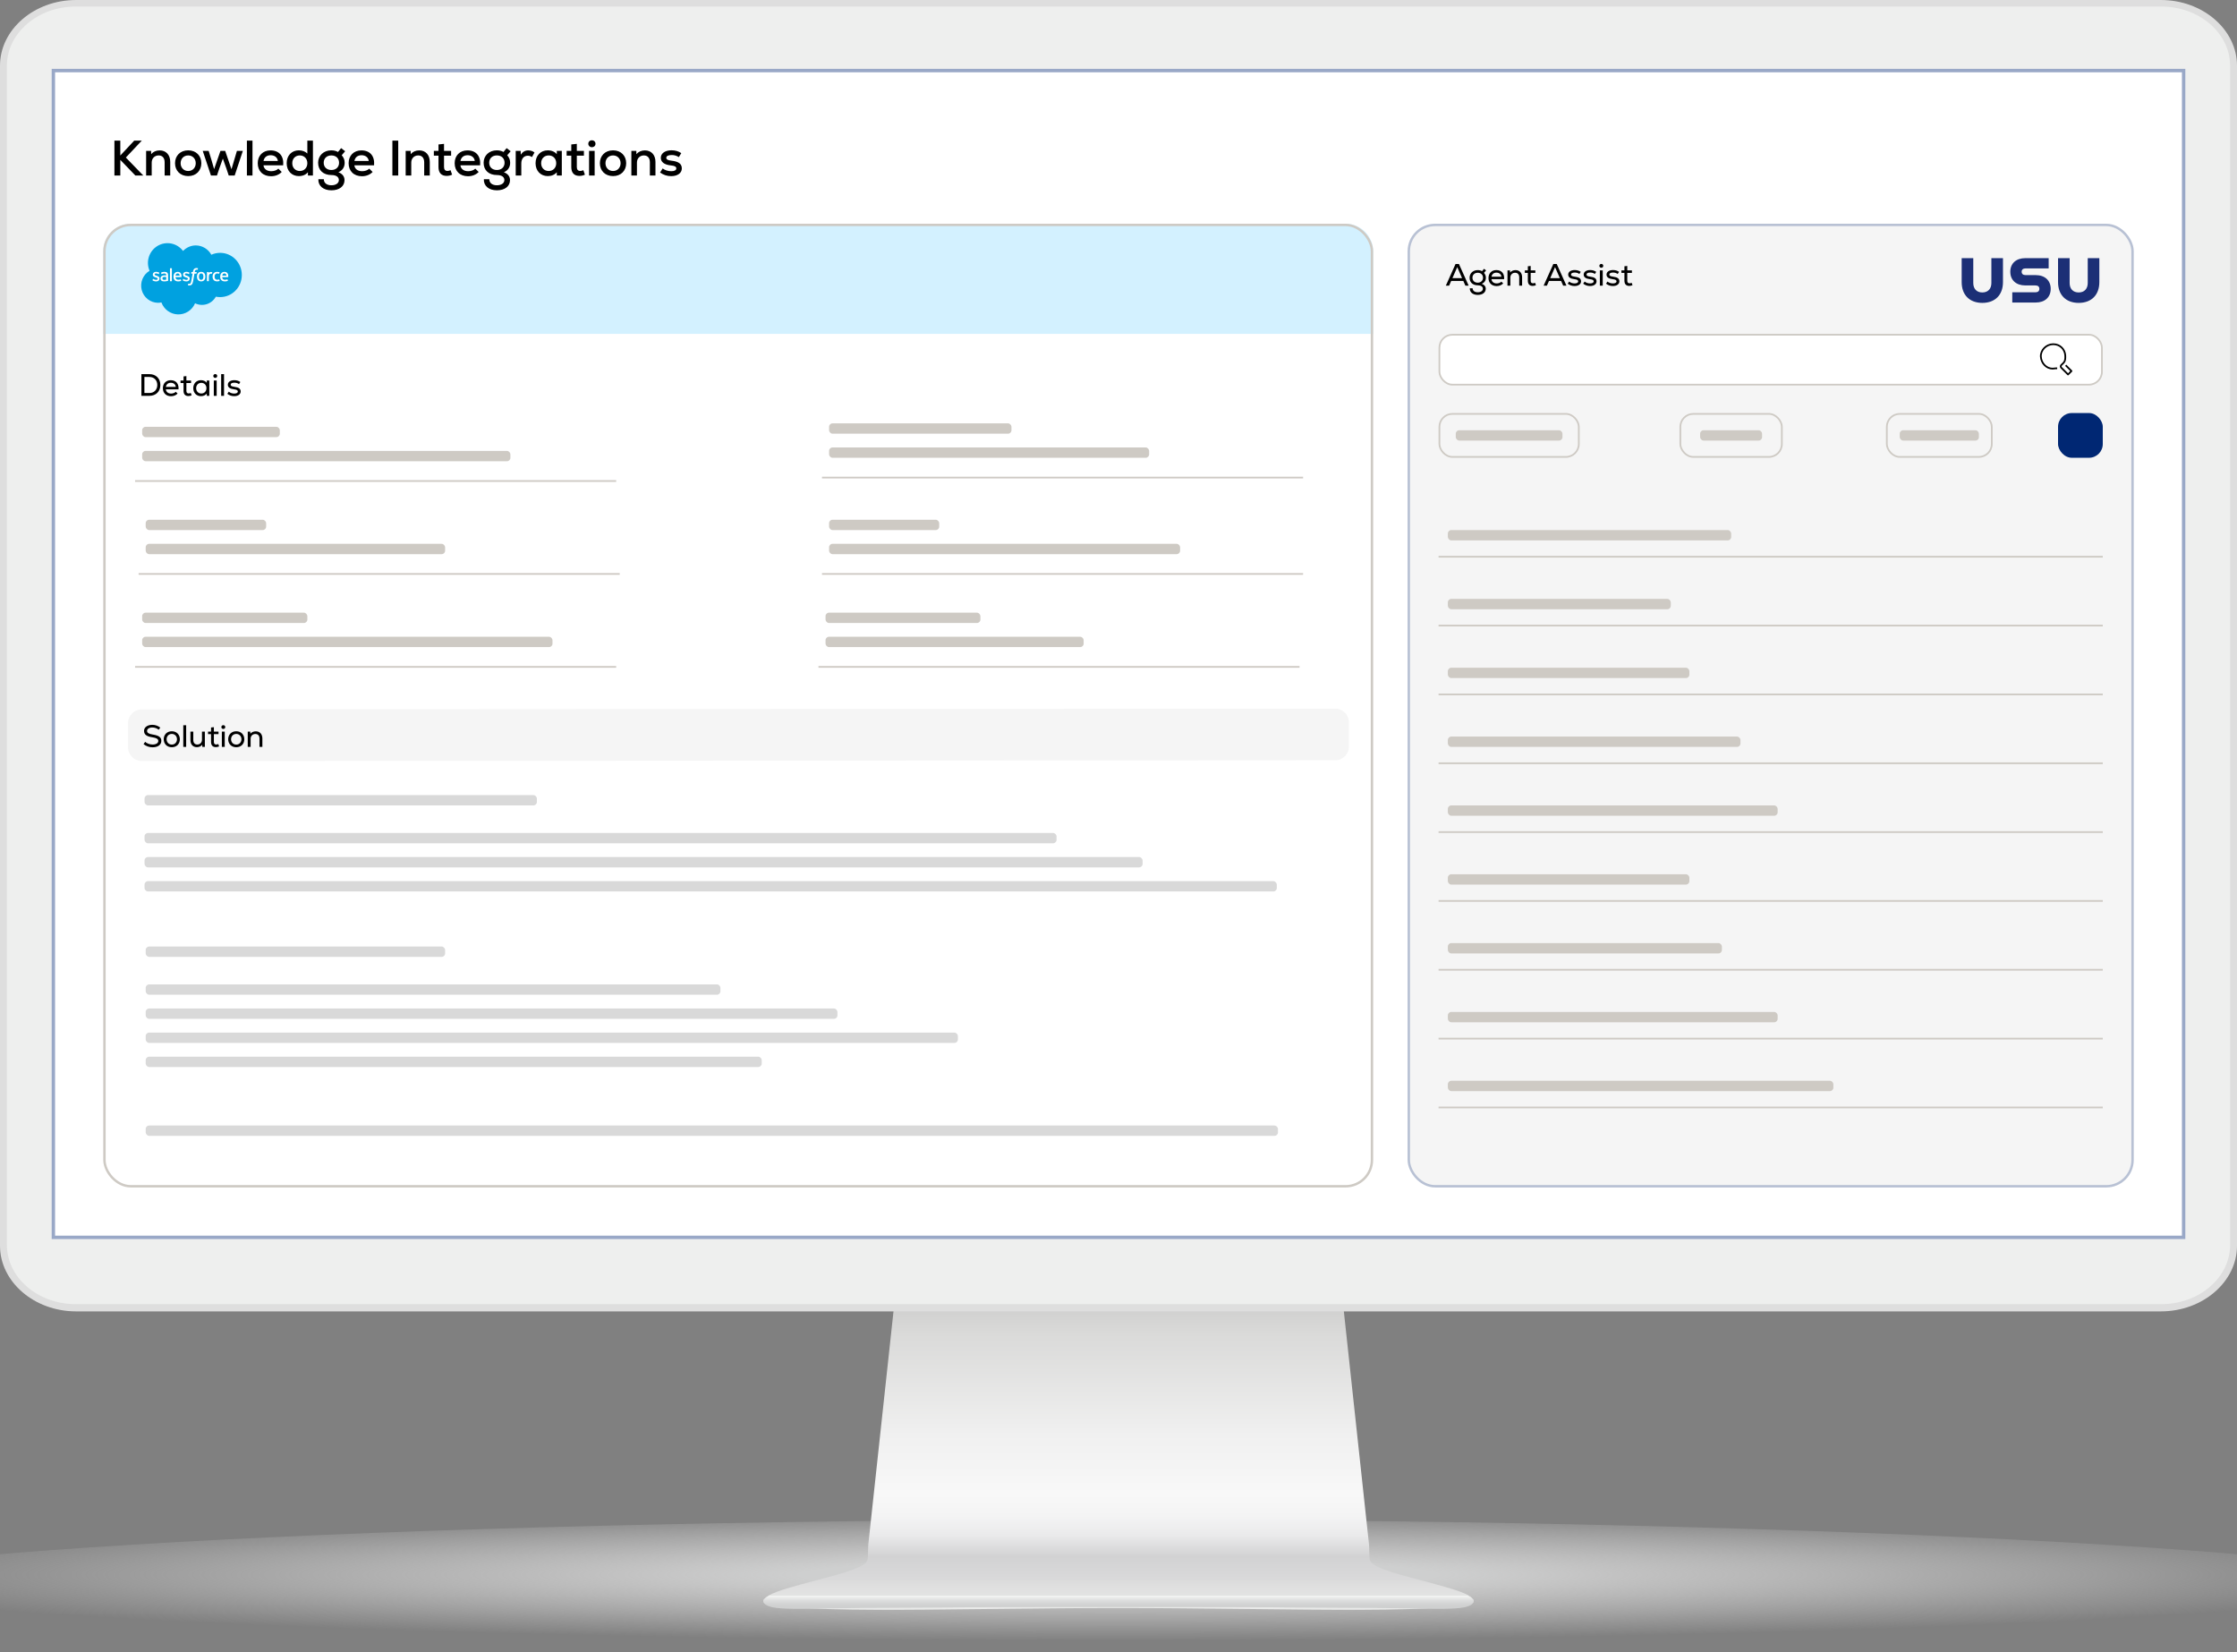 <svg width="650" height="480" viewBox="0 0 650 480" fill="none" xmlns="http://www.w3.org/2000/svg">
<rect x="0" y="0" width="650" height="480" fill="#808080" stroke="none"/>
<g id="Knowledge Integrations">
<g id="Monitor" clip-path="url(#clip0_347_4355)">
<g id="&#197;&#131;&#195;&#171;&#195;&#174;&#195;&#169; 1">
<g id="Group">
<g id="Group_2">
<path id="Vector" opacity="0.8" d="M712 462.521C712 473.165 538.758 480 325.038 480C111.318 480 -62 473.165 -62 462.521C-62 451.876 111.283 441.503 325.033 441.503C538.783 441.503 711.995 451.891 711.995 462.521H712Z" fill="url(#paint0_radial_347_4355)"/>
</g>
<g id="Group_3">
<g id="Group_4">
<path id="Vector_2" d="M427.72 464.342C426.396 462.586 419.12 460.819 412.646 459.063C404.107 456.809 397.798 455.118 397.949 452.684C397.889 452.684 397.834 448.559 397.773 448.559L390.036 376.899H260.064L252.321 448.559C252.261 448.559 252.206 452.684 252.151 452.684C252.296 455.123 245.983 456.809 237.438 459.063C230.975 460.819 223.693 462.586 222.375 464.342C220.188 469.476 276.166 467.183 325.042 467.178C373.929 467.183 429.907 469.481 427.71 464.342H427.72Z" fill="url(#paint1_linear_347_4355)"/>
<path id="Vector_3" d="M426.437 463.534H223.558C222.776 463.946 222.189 464.382 221.873 464.814C221.618 465.446 221.979 465.998 222.962 466.475C226.296 468.121 236.932 467.122 258.545 467.122C267.857 467.122 278.307 467.002 289.369 466.866C301.103 466.731 313.208 466.59 325.003 466.585C336.787 466.585 348.902 466.731 360.626 466.866C371.693 466.997 382.138 467.122 391.455 467.122C413.068 467.122 423.704 468.121 427.039 466.475C428.021 465.998 428.372 465.446 428.137 464.814C427.806 464.377 427.229 463.941 426.442 463.534H426.437Z" fill="#CECFCF"/>
<path id="Vector_4" d="M428.132 464.769C427.801 464.347 427.224 463.936 426.437 463.539H223.558C222.776 463.941 222.189 464.347 221.873 464.769C221.618 465.366 221.979 465.903 222.962 466.364C226.296 467.95 236.932 466.912 258.545 466.912H391.46C413.073 466.912 423.709 467.945 427.044 466.364C428.026 465.903 428.377 465.371 428.142 464.769H428.132Z" fill="url(#paint2_linear_347_4355)"/>
</g>
<g id="Group_5">
<path id="Vector_5" fill-rule="evenodd" clip-rule="evenodd" d="M0 19.073V361.923C0 372.422 9.95 381 22.113 381H627.877C640.04 381 650 372.422 650 361.923V19.073C650 8.582 640.045 0 627.877 0H22.113C9.945 0 0 8.582 0 19.073Z" fill="#DEDEDE"/>
<path id="Vector_6" fill-rule="evenodd" clip-rule="evenodd" d="M22.001 378.899C10.976 378.899 2.003 371.17 2.003 361.668V19.126C2.003 9.629 10.971 1.899 22.001 1.899H628C639.03 1.899 648.003 9.629 648.003 19.126V361.664C648.003 371.166 639.03 378.895 628 378.895H22.001V378.899Z" fill="#EEEFEE"/>
<path id="Vector_7" d="M635 20H15V360H635V20Z" fill="white"/>
</g>
</g>
</g>
</g>
</g>
<g id="Knowledge Intergrations">
<g id="Heading&#38;Background">
<g id="Vector_8">
<path d="M635.001 20L15 20L15 360H635.001V20Z" fill="white"/>
<path d="M634.501 359.5H15.5V20.5H634.501V359.5Z" stroke="#002773" stroke-opacity="0.4"/>
</g>
<path id="IT Service Desk" d="M39.337 51L34.958 46.447V51H33.247V40.85H34.958V45.185L39.004 40.85H41.208L36.568 45.766L41.642 51H39.337ZM42.459 51V43.837H43.909L43.924 44.779C44.533 44.069 45.388 43.692 46.403 43.692C48.245 43.692 49.463 44.997 49.463 47.041V51H47.839V47.143C47.839 45.882 47.186 45.157 46.099 45.157C44.91 45.157 44.083 46.026 44.083 47.23V51H42.459ZM54.687 51.16C52.353 51.16 50.859 49.565 50.859 47.419C50.859 45.273 52.353 43.678 54.687 43.678C57.007 43.678 58.501 45.273 58.501 47.419C58.501 49.565 57.007 51.16 54.687 51.16ZM54.687 49.681C56.021 49.681 56.877 48.666 56.877 47.419C56.877 46.172 56.021 45.157 54.687 45.157C53.339 45.157 52.483 46.172 52.483 47.419C52.483 48.666 53.339 49.681 54.687 49.681ZM61.301 51L58.908 43.837H60.634L61.446 46.476L62.214 49.144L64.056 43.837H65.433L67.26 49.173L68.058 46.476L68.841 43.837H70.566L68.188 51H66.463L65.781 48.956L64.752 46.084L63.722 48.956L63.041 51H61.301ZM71.742 51V40.85H73.366V51H71.742ZM78.775 51.203C76.412 51.203 74.889 49.709 74.889 47.419C74.889 45.2 76.383 43.692 78.601 43.692C81.124 43.692 82.516 45.345 82.284 48.028H76.557C76.687 49.1 77.557 49.739 78.819 49.739C79.631 49.739 80.443 49.463 80.878 48.999L81.864 49.956C81.153 50.739 80.008 51.203 78.775 51.203ZM76.571 46.766H80.733C80.617 45.766 79.834 45.099 78.645 45.099C77.514 45.099 76.774 45.708 76.571 46.766ZM86.824 51.16C84.794 51.16 83.3 49.681 83.3 47.419C83.3 45.157 84.794 43.678 86.824 43.678C87.853 43.678 88.738 44.026 89.303 44.605V40.85H90.927V51H89.477L89.463 50.043C88.897 50.754 87.955 51.16 86.824 51.16ZM87.114 49.681C88.39 49.681 89.303 48.752 89.303 47.419C89.303 46.084 88.39 45.157 87.114 45.157C85.823 45.157 84.924 46.084 84.924 47.419C84.924 48.752 85.823 49.681 87.114 49.681ZM96.291 55.292C93.927 55.292 92.419 53.987 92.506 52.073H94.101C94.072 53.117 94.928 53.828 96.291 53.828C97.596 53.828 98.466 53.218 98.466 52.305C98.466 51.406 97.654 50.855 96.32 50.855C93.942 50.855 92.434 49.463 92.434 47.288C92.434 45.2 94.043 43.678 96.262 43.678C97.016 43.678 97.683 43.837 98.205 44.156L99.118 43.039L100.293 43.938L99.292 45.099C99.887 45.794 100.148 46.447 100.148 47.288C100.148 48.564 99.51 49.535 98.321 50.043C99.466 50.464 100.104 51.261 100.104 52.319C100.104 54.132 98.596 55.292 96.291 55.292ZM96.291 49.391C97.625 49.391 98.524 48.55 98.524 47.288C98.524 46.012 97.639 45.157 96.291 45.157C94.942 45.157 94.058 46.012 94.058 47.288C94.058 48.55 94.957 49.391 96.291 49.391ZM105.184 51.203C102.82 51.203 101.298 49.709 101.298 47.419C101.298 45.2 102.791 43.692 105.01 43.692C107.533 43.692 108.925 45.345 108.693 48.028H102.965C103.096 49.1 103.966 49.739 105.227 49.739C106.039 49.739 106.851 49.463 107.286 48.999L108.272 49.956C107.562 50.739 106.416 51.203 105.184 51.203ZM102.98 46.766H107.141C107.025 45.766 106.242 45.099 105.053 45.099C103.922 45.099 103.183 45.708 102.98 46.766ZM114.017 51V40.85H115.713V51H114.017ZM117.876 51V43.837H119.326L119.341 44.779C119.95 44.069 120.805 43.692 121.82 43.692C123.662 43.692 124.88 44.997 124.88 47.041V51H123.256V47.143C123.256 45.882 122.603 45.157 121.516 45.157C120.327 45.157 119.5 46.026 119.5 47.23V51H117.876ZM129.759 51.102C128.28 51.102 127.41 50.246 127.41 48.535V45.215H126.062V43.837H127.41V41.967L129.02 41.792V43.837H131.079V45.215H129.02V48.535C129.02 49.26 129.353 49.666 130.02 49.666C130.31 49.666 130.629 49.579 130.919 49.449L131.369 50.754C130.818 51 130.354 51.102 129.759 51.102ZM135.996 51.203C133.633 51.203 132.11 49.709 132.11 47.419C132.11 45.2 133.604 43.692 135.822 43.692C138.345 43.692 139.737 45.345 139.505 48.028H133.778C133.908 49.1 134.778 49.739 136.04 49.739C136.852 49.739 137.664 49.463 138.099 48.999L139.085 49.956C138.374 50.739 137.229 51.203 135.996 51.203ZM133.792 46.766H137.954C137.838 45.766 137.055 45.099 135.866 45.099C134.735 45.099 133.995 45.708 133.792 46.766ZM144.379 55.292C142.015 55.292 140.507 53.987 140.594 52.073H142.189C142.16 53.117 143.016 53.828 144.379 53.828C145.684 53.828 146.554 53.218 146.554 52.305C146.554 51.406 145.742 50.855 144.408 50.855C142.03 50.855 140.522 49.463 140.522 47.288C140.522 45.2 142.131 43.678 144.35 43.678C145.104 43.678 145.771 43.837 146.293 44.156L147.206 43.039L148.381 43.938L147.38 45.099C147.975 45.794 148.236 46.447 148.236 47.288C148.236 48.564 147.598 49.535 146.409 50.043C147.554 50.464 148.192 51.261 148.192 52.319C148.192 54.132 146.684 55.292 144.379 55.292ZM144.379 49.391C145.713 49.391 146.612 48.55 146.612 47.288C146.612 46.012 145.727 45.157 144.379 45.157C143.03 45.157 142.146 46.012 142.146 47.288C142.146 48.55 143.045 49.391 144.379 49.391ZM149.85 51V43.837H151.3L151.314 44.939C151.88 44.084 152.59 43.692 153.489 43.692C154.185 43.692 154.881 43.924 155.302 44.316L154.577 45.635C154.171 45.359 153.808 45.243 153.373 45.243C152.213 45.243 151.474 46.099 151.474 47.505V51H149.85ZM159.169 51.16C157.066 51.16 155.616 49.623 155.616 47.419C155.616 45.215 157.066 43.678 159.169 43.678C160.285 43.678 161.228 44.098 161.779 44.794L161.793 43.837H163.243V51H161.793L161.779 50.043C161.213 50.754 160.271 51.16 159.169 51.16ZM159.43 49.681C160.72 49.681 161.619 48.752 161.619 47.419C161.619 46.084 160.72 45.157 159.43 45.157C158.139 45.157 157.24 46.084 157.24 47.419C157.24 48.752 158.139 49.681 159.43 49.681ZM168.346 51.102C166.867 51.102 165.997 50.246 165.997 48.535V45.215H164.648V43.837H165.997V41.967L167.606 41.792V43.837H169.665V45.215H167.606V48.535C167.606 49.26 167.94 49.666 168.607 49.666C168.897 49.666 169.216 49.579 169.506 49.449L169.955 50.754C169.404 51 168.94 51.102 168.346 51.102ZM171.161 51V43.837H172.785V51H171.161ZM171.973 42.764C171.378 42.764 170.943 42.343 170.943 41.778C170.943 41.184 171.378 40.763 171.973 40.763C172.596 40.763 173.031 41.184 173.031 41.778C173.031 42.343 172.596 42.764 171.973 42.764ZM178.136 51.16C175.801 51.16 174.308 49.565 174.308 47.419C174.308 45.273 175.801 43.678 178.136 43.678C180.456 43.678 181.949 45.273 181.949 47.419C181.949 49.565 180.456 51.16 178.136 51.16ZM178.136 49.681C179.47 49.681 180.325 48.666 180.325 47.419C180.325 46.172 179.47 45.157 178.136 45.157C176.787 45.157 175.932 46.172 175.932 47.419C175.932 48.666 176.787 49.681 178.136 49.681ZM183.452 51V43.837H184.902L184.916 44.779C185.525 44.069 186.381 43.692 187.396 43.692C189.237 43.692 190.455 44.997 190.455 47.041V51H188.831V47.143C188.831 45.882 188.179 45.157 187.091 45.157C185.902 45.157 185.076 46.026 185.076 47.23V51H183.452ZM195.028 51.174C193.824 51.174 192.766 50.826 191.794 50.115L192.548 48.941C193.201 49.449 194.129 49.739 195.071 49.739C195.985 49.739 196.507 49.449 196.507 48.926C196.507 48.419 196.057 48.172 194.941 48.056C193.07 47.883 192.012 47.099 192.012 45.852C192.012 44.547 193.259 43.663 195.115 43.663C196.202 43.663 197.159 43.938 197.957 44.489L197.246 45.65C196.594 45.229 195.927 45.041 195.187 45.041C194.158 45.041 193.607 45.331 193.607 45.852C193.607 46.316 194.042 46.563 195.071 46.679C197.174 46.911 198.116 47.593 198.116 48.941C198.116 50.275 196.884 51.174 195.028 51.174Z" fill="black"/>
<path id="Rectangle 898" d="M30 73C30 68.582 33.582 65 38 65H391C395.418 65 399 68.582 399 73V97H30V73Z" fill="#D3F1FF"/>
<g id="salesforce_logo">
<g id="Group_6">
<path id="Vector_9" fill-rule="evenodd" clip-rule="evenodd" d="M53.189 72.913C53.667 72.405 54.242 72.001 54.88 71.724C55.517 71.448 56.204 71.305 56.897 71.305C57.819 71.309 58.722 71.563 59.515 72.038C60.307 72.514 60.959 73.195 61.404 74.01C62.209 73.646 63.08 73.458 63.962 73.459C67.443 73.459 70.266 76.336 70.266 79.891C70.266 83.447 67.443 86.318 63.962 86.318C63.544 86.319 63.128 86.277 62.719 86.195C62.145 87.233 61.2 88.01 60.077 88.366C58.954 88.722 57.739 88.631 56.681 88.111C56.267 89.091 55.572 89.923 54.686 90.499C53.799 91.075 52.762 91.369 51.708 91.343C50.654 91.317 49.632 90.971 48.775 90.351C47.918 89.731 47.265 88.865 46.9 87.866C46.57 87.937 46.234 87.972 45.897 87.972C44.817 87.959 43.772 87.589 42.92 86.918C42.068 86.248 41.457 85.314 41.18 84.259C40.903 83.204 40.976 82.086 41.387 81.077C41.798 80.068 42.525 79.223 43.456 78.671C42.904 77.383 42.837 75.936 43.269 74.603C43.7 73.269 44.6 72.141 45.798 71.432C46.996 70.724 48.41 70.483 49.772 70.756C51.133 71.028 52.349 71.796 53.189 72.913Z" fill="#00A1E0"/>
</g>
<path id="Vector_10" fill-rule="evenodd" clip-rule="evenodd" d="M44.318 81.385C44.3 81.433 44.325 81.443 44.331 81.452C44.385 81.489 44.441 81.522 44.498 81.553C44.767 81.696 45.068 81.767 45.372 81.76C45.972 81.76 46.351 81.438 46.351 80.918V80.909C46.351 80.428 45.93 80.254 45.536 80.128L45.485 80.111C45.187 80.014 44.93 79.929 44.93 79.731V79.721C44.93 79.551 45.081 79.428 45.313 79.428C45.579 79.433 45.839 79.501 46.075 79.624C46.075 79.624 46.133 79.663 46.154 79.606C46.166 79.575 46.266 79.303 46.277 79.273C46.281 79.26 46.28 79.246 46.274 79.234C46.269 79.221 46.259 79.211 46.247 79.205C45.987 79.052 45.691 78.972 45.39 78.972H45.33C44.782 78.972 44.398 79.308 44.398 79.788V79.798C44.398 80.305 44.821 80.469 45.218 80.583L45.281 80.603C45.569 80.692 45.819 80.77 45.819 80.974V80.984C45.819 81.172 45.656 81.312 45.395 81.312C45.122 81.314 44.853 81.235 44.623 81.087C44.581 81.062 44.557 81.043 44.524 81.024C44.491 81.004 44.464 80.994 44.445 81.051L44.323 81.384M53.105 81.384C53.086 81.432 53.112 81.442 53.118 81.45C53.172 81.487 53.227 81.521 53.285 81.552C53.554 81.695 53.855 81.766 54.159 81.758C54.758 81.758 55.132 81.437 55.132 80.917V80.907C55.132 80.427 54.711 80.253 54.317 80.127L54.265 80.109C53.968 80.013 53.711 79.927 53.711 79.73V79.72C53.711 79.55 53.861 79.427 54.094 79.427C54.359 79.432 54.62 79.499 54.855 79.623C54.855 79.623 54.914 79.662 54.935 79.605C54.947 79.574 55.046 79.302 55.057 79.272C55.061 79.259 55.06 79.245 55.055 79.232C55.05 79.22 55.04 79.21 55.028 79.204C54.768 79.051 54.472 78.971 54.171 78.971H54.111C53.562 78.971 53.179 79.306 53.179 79.787V79.796C53.179 80.304 53.602 80.468 53.998 80.582L54.062 80.602C54.35 80.691 54.599 80.769 54.599 80.973V80.983C54.599 81.171 54.437 81.311 54.177 81.311C53.903 81.312 53.634 81.234 53.403 81.085C53.362 81.061 53.337 81.043 53.304 81.022C53.298 81.018 53.29 81.015 53.282 81.014C53.274 81.013 53.266 81.013 53.258 81.016C53.251 81.019 53.244 81.023 53.238 81.029C53.233 81.035 53.228 81.042 53.226 81.049L53.103 81.382M59.102 80.365C59.115 80.606 59.059 80.844 58.941 81.053C58.888 81.133 58.815 81.198 58.729 81.24C58.643 81.282 58.547 81.301 58.452 81.293C58.356 81.302 58.26 81.284 58.174 81.242C58.088 81.199 58.014 81.134 57.962 81.053C57.845 80.844 57.79 80.605 57.803 80.365C57.789 80.126 57.845 79.888 57.962 79.68C58.015 79.6 58.088 79.535 58.174 79.493C58.261 79.451 58.356 79.433 58.452 79.441C58.547 79.434 58.642 79.452 58.728 79.494C58.814 79.536 58.888 79.6 58.941 79.68C59.059 79.888 59.115 80.126 59.102 80.365ZM59.601 79.825C59.556 79.664 59.478 79.515 59.373 79.386C59.269 79.26 59.137 79.159 58.989 79.09C58.819 79.018 58.636 78.981 58.452 78.981C58.268 78.981 58.086 79.018 57.916 79.09C57.767 79.159 57.635 79.26 57.53 79.386C57.425 79.515 57.348 79.664 57.302 79.825C57.204 80.18 57.204 80.556 57.302 80.912C57.348 81.073 57.425 81.223 57.53 81.353C57.635 81.478 57.767 81.579 57.916 81.646C58.26 81.786 58.644 81.786 58.988 81.646C59.136 81.579 59.268 81.478 59.373 81.353C59.478 81.223 59.556 81.073 59.601 80.912C59.699 80.556 59.699 80.18 59.601 79.825ZM63.713 81.219C63.712 81.211 63.709 81.204 63.704 81.198C63.699 81.191 63.693 81.186 63.686 81.183C63.678 81.18 63.671 81.178 63.663 81.178C63.655 81.179 63.647 81.181 63.641 81.186C63.566 81.216 63.488 81.239 63.408 81.252C63.317 81.266 63.225 81.273 63.133 81.272C63.028 81.278 62.923 81.262 62.825 81.224C62.726 81.187 62.636 81.13 62.561 81.056C62.423 80.912 62.344 80.678 62.346 80.364C62.335 80.128 62.403 79.894 62.539 79.701C62.605 79.617 62.69 79.551 62.787 79.508C62.883 79.465 62.989 79.446 63.095 79.454C63.274 79.451 63.452 79.477 63.623 79.53C63.623 79.53 63.663 79.548 63.681 79.496C63.725 79.372 63.758 79.285 63.803 79.151C63.806 79.145 63.807 79.138 63.806 79.132C63.806 79.126 63.804 79.12 63.801 79.114C63.799 79.108 63.794 79.103 63.79 79.099C63.785 79.096 63.779 79.093 63.773 79.091C63.664 79.053 63.552 79.024 63.439 79.006C63.314 78.987 63.189 78.979 63.063 78.98C62.871 78.976 62.681 79.013 62.505 79.089C62.351 79.156 62.213 79.256 62.102 79.383C61.991 79.511 61.908 79.661 61.857 79.824C61.801 79.999 61.773 80.183 61.775 80.368C61.757 80.734 61.876 81.094 62.108 81.375C62.33 81.622 62.663 81.746 63.097 81.746C63.339 81.748 63.579 81.706 63.806 81.622C63.816 81.617 63.824 81.607 63.828 81.596C63.832 81.585 63.831 81.573 63.827 81.562L63.704 81.219M64.581 80.087C64.596 79.944 64.643 79.806 64.718 79.684C64.77 79.602 64.843 79.536 64.929 79.493C65.016 79.449 65.112 79.43 65.207 79.436C65.301 79.431 65.395 79.451 65.478 79.495C65.562 79.538 65.632 79.603 65.683 79.684C65.753 79.807 65.792 79.946 65.794 80.088L64.581 80.087ZM66.266 79.73C66.224 79.582 66.15 79.445 66.05 79.329C65.96 79.225 65.85 79.141 65.728 79.081C65.573 79.016 65.406 78.982 65.238 78.982C65.046 78.977 64.855 79.015 64.679 79.092C64.528 79.162 64.395 79.265 64.288 79.393C64.183 79.524 64.105 79.676 64.059 79.838C64.008 80.016 63.983 80.2 63.985 80.385C63.983 80.57 64.009 80.755 64.062 80.932C64.11 81.097 64.195 81.248 64.312 81.374C64.429 81.499 64.573 81.594 64.734 81.652C64.93 81.723 65.137 81.758 65.346 81.754C65.835 81.754 66.094 81.641 66.203 81.582C66.221 81.572 66.238 81.553 66.216 81.5L66.106 81.186C66.101 81.173 66.092 81.163 66.08 81.158C66.068 81.152 66.055 81.151 66.042 81.156C65.822 81.248 65.584 81.29 65.346 81.28C65.242 81.293 65.136 81.282 65.037 81.248C64.937 81.215 64.847 81.158 64.772 81.084C64.697 81.01 64.64 80.919 64.605 80.82C64.57 80.72 64.557 80.613 64.569 80.508H66.264C66.276 80.508 66.288 80.503 66.297 80.495C66.306 80.487 66.312 80.475 66.313 80.463C66.347 80.215 66.33 79.962 66.263 79.721L66.266 79.73ZM51.005 80.087C51.022 79.944 51.069 79.807 51.142 79.684C51.195 79.602 51.268 79.536 51.354 79.493C51.44 79.449 51.536 79.43 51.632 79.436C51.726 79.431 51.82 79.451 51.903 79.494C51.987 79.538 52.057 79.603 52.107 79.684C52.178 79.807 52.216 79.946 52.22 80.088L51.005 80.087ZM52.691 79.73C52.649 79.582 52.575 79.445 52.474 79.329C52.385 79.225 52.275 79.141 52.152 79.081C51.998 79.015 51.831 78.981 51.663 78.982C51.47 78.978 51.279 79.015 51.102 79.092C50.952 79.163 50.819 79.265 50.713 79.393C50.607 79.524 50.529 79.676 50.483 79.838C50.432 80.016 50.407 80.2 50.408 80.385C50.406 80.57 50.432 80.755 50.485 80.932C50.533 81.097 50.62 81.248 50.736 81.373C50.853 81.498 50.997 81.594 51.157 81.652C51.353 81.723 51.561 81.758 51.769 81.754C52.259 81.754 52.516 81.641 52.626 81.582C52.645 81.572 52.663 81.553 52.641 81.5L52.538 81.186C52.533 81.173 52.524 81.163 52.512 81.158C52.5 81.152 52.487 81.151 52.474 81.156C52.254 81.248 52.017 81.29 51.779 81.28C51.567 81.292 51.358 81.22 51.199 81.078C51.063 80.921 50.992 80.716 51.002 80.508H52.696C52.708 80.508 52.72 80.503 52.729 80.495C52.739 80.487 52.745 80.475 52.746 80.463C52.778 80.217 52.76 79.967 52.695 79.728L52.691 79.73ZM47.342 81.214C47.302 81.188 47.269 81.153 47.244 81.113C47.207 81.045 47.189 80.968 47.194 80.89C47.188 80.826 47.199 80.762 47.226 80.704C47.252 80.646 47.293 80.596 47.344 80.558C47.344 80.558 47.491 80.435 47.834 80.435C47.988 80.437 48.142 80.451 48.294 80.474V81.252C48.143 81.283 47.99 81.304 47.836 81.314C47.491 81.335 47.338 81.214 47.339 81.214H47.342ZM48.016 80.01C47.947 80.01 47.858 80.003 47.752 80.003C47.611 80.002 47.47 80.021 47.334 80.057C47.207 80.091 47.088 80.147 46.98 80.223C46.873 80.299 46.786 80.4 46.728 80.519C46.669 80.637 46.64 80.768 46.644 80.9C46.64 81.034 46.666 81.168 46.721 81.291C46.772 81.397 46.848 81.489 46.943 81.559C47.046 81.633 47.164 81.684 47.288 81.71C47.435 81.743 47.586 81.758 47.737 81.757C47.909 81.757 48.081 81.743 48.251 81.714C48.394 81.688 48.536 81.661 48.678 81.63L48.801 81.599C48.813 81.596 48.823 81.588 48.83 81.578C48.837 81.568 48.841 81.556 48.84 81.543V79.971C48.84 79.627 48.749 79.372 48.571 79.214C48.392 79.055 48.131 78.977 47.792 78.977C47.64 78.979 47.488 78.993 47.338 79.019C47.154 79.053 46.977 79.119 46.815 79.212C46.805 79.22 46.798 79.231 46.795 79.244C46.793 79.256 46.794 79.269 46.8 79.281L46.923 79.607C46.925 79.613 46.927 79.618 46.931 79.622C46.935 79.627 46.939 79.63 46.945 79.633C46.95 79.635 46.955 79.637 46.961 79.637C46.967 79.637 46.973 79.636 46.978 79.634C46.988 79.63 46.997 79.626 47.006 79.621C47.235 79.508 47.486 79.449 47.741 79.446C47.889 79.436 48.036 79.475 48.159 79.558C48.252 79.629 48.299 79.737 48.299 79.966V80.038C48.154 80.017 48.02 80.004 48.02 80.004L48.016 80.01ZM61.687 79.128C61.692 79.117 61.692 79.104 61.688 79.093C61.684 79.081 61.675 79.072 61.664 79.067C61.571 79.041 61.476 79.024 61.38 79.017C61.233 79.001 61.084 79.023 60.948 79.082C60.837 79.13 60.739 79.204 60.662 79.297V79.082C60.663 79.076 60.662 79.069 60.66 79.063C60.658 79.057 60.654 79.051 60.65 79.046C60.645 79.041 60.64 79.037 60.634 79.035C60.628 79.032 60.621 79.031 60.615 79.031H60.18C60.173 79.031 60.167 79.032 60.161 79.035C60.155 79.037 60.149 79.041 60.145 79.046C60.14 79.051 60.136 79.056 60.134 79.063C60.132 79.069 60.131 79.076 60.131 79.082V81.637C60.131 81.644 60.133 81.651 60.135 81.657C60.138 81.663 60.141 81.669 60.146 81.674C60.151 81.679 60.157 81.683 60.163 81.685C60.169 81.688 60.176 81.689 60.182 81.689H60.628C60.642 81.689 60.655 81.684 60.664 81.674C60.674 81.664 60.679 81.651 60.679 81.637V80.365C60.675 80.214 60.694 80.062 60.736 79.916C60.766 79.824 60.817 79.739 60.884 79.669C60.943 79.612 61.015 79.569 61.093 79.545C61.167 79.524 61.244 79.513 61.321 79.513C61.384 79.515 61.446 79.522 61.507 79.537C61.539 79.537 61.557 79.519 61.568 79.49C61.598 79.412 61.681 79.177 61.691 79.131" fill="#FFFFFE"/>
<path id="Vector_11" fill-rule="evenodd" clip-rule="evenodd" d="M57.512 77.939C57.457 77.921 57.401 77.908 57.344 77.898C57.268 77.885 57.191 77.879 57.114 77.879C56.983 77.871 56.852 77.89 56.729 77.935C56.605 77.98 56.492 78.05 56.396 78.14C56.207 78.358 56.088 78.629 56.055 78.917L56.035 79.033H55.65C55.636 79.033 55.623 79.038 55.612 79.047C55.601 79.056 55.594 79.069 55.593 79.083L55.53 79.439C55.53 79.474 55.54 79.495 55.585 79.495H55.96L55.579 81.639C55.557 81.782 55.523 81.923 55.478 82.061C55.45 82.149 55.409 82.233 55.355 82.308C55.318 82.365 55.263 82.408 55.2 82.432C55.135 82.452 55.068 82.462 55 82.46C54.955 82.459 54.909 82.454 54.864 82.445C54.833 82.439 54.802 82.429 54.773 82.416C54.767 82.413 54.761 82.412 54.754 82.412C54.748 82.412 54.742 82.414 54.736 82.416C54.73 82.419 54.725 82.422 54.721 82.427C54.717 82.431 54.714 82.437 54.711 82.443C54.698 82.479 54.597 82.757 54.589 82.79C54.586 82.797 54.584 82.803 54.584 82.81C54.584 82.817 54.585 82.824 54.587 82.831C54.59 82.837 54.593 82.843 54.598 82.848C54.603 82.853 54.608 82.857 54.615 82.86C54.665 82.877 54.702 82.888 54.769 82.906C54.849 82.923 54.931 82.931 55.014 82.929C55.155 82.932 55.296 82.909 55.43 82.864C55.551 82.817 55.658 82.742 55.743 82.643C55.841 82.531 55.915 82.401 55.964 82.26C56.03 82.073 56.08 81.88 56.113 81.684L56.495 79.501H57.053C57.067 79.501 57.08 79.496 57.091 79.486C57.101 79.477 57.108 79.464 57.109 79.45L57.173 79.094C57.173 79.061 57.163 79.04 57.117 79.04H56.576C56.594 78.908 56.624 78.778 56.665 78.652C56.692 78.583 56.734 78.521 56.788 78.471C56.827 78.43 56.876 78.399 56.929 78.381C56.988 78.362 57.05 78.353 57.112 78.354C57.158 78.354 57.205 78.359 57.25 78.369C57.303 78.38 57.324 78.386 57.337 78.39C57.392 78.407 57.4 78.39 57.41 78.364L57.54 78.004C57.542 77.998 57.543 77.992 57.543 77.986C57.542 77.979 57.541 77.973 57.538 77.968C57.535 77.962 57.531 77.957 57.526 77.953C57.521 77.949 57.516 77.946 57.51 77.945M49.937 81.649C49.938 81.655 49.936 81.662 49.934 81.668C49.932 81.674 49.928 81.68 49.923 81.685C49.919 81.69 49.913 81.694 49.907 81.696C49.901 81.699 49.895 81.7 49.888 81.701H49.442C49.435 81.7 49.428 81.699 49.422 81.696C49.416 81.694 49.411 81.69 49.406 81.685C49.402 81.68 49.398 81.674 49.396 81.668C49.394 81.662 49.392 81.655 49.393 81.649V77.987C49.392 77.98 49.394 77.974 49.396 77.967C49.398 77.961 49.402 77.955 49.406 77.951C49.411 77.946 49.416 77.942 49.422 77.939C49.428 77.936 49.435 77.935 49.442 77.935H49.891C49.897 77.935 49.904 77.936 49.91 77.939C49.916 77.942 49.921 77.946 49.926 77.951C49.931 77.955 49.934 77.961 49.936 77.967C49.939 77.974 49.94 77.98 49.94 77.987V81.642" fill="#FFFFFE"/>
</g>
</g>
<g id="Details &#38; Solution">
<rect id="Border" x="30.35" y="65.35" width="368.3" height="279.3" rx="7.65" stroke="#CECAC4" stroke-width="0.7"/>
<g id="Details">
<g id="Details 2">
<rect id="Rectangle 263" x="240.902" y="123" width="53" height="3" rx="1" fill="#CECAC4"/>
<rect id="Rectangle 264" x="240.902" y="130" width="93" height="3" rx="1" fill="#CECAC4"/>
</g>
<path id="Details_2" d="M41.088 115V108.7H43.428C45.309 108.7 46.596 109.969 46.596 111.85C46.596 113.731 45.309 115 43.428 115H41.088ZM41.961 114.181H43.428C44.778 114.181 45.705 113.227 45.705 111.85C45.705 110.473 44.769 109.519 43.428 109.519H41.961V114.181ZM49.694 115.117C48.263 115.117 47.327 114.19 47.327 112.777C47.327 111.409 48.245 110.464 49.604 110.464C51.134 110.464 51.998 111.472 51.872 113.11H48.191C48.272 113.875 48.857 114.343 49.712 114.343C50.252 114.343 50.792 114.145 51.062 113.821L51.602 114.334C51.179 114.82 50.459 115.117 49.694 115.117ZM48.2 112.399H51.08C51.008 111.67 50.459 111.211 49.631 111.211C48.848 111.211 48.335 111.652 48.2 112.399ZM54.735 115.063C53.799 115.063 53.331 114.523 53.331 113.524V111.283H52.458V110.554H53.331V109.357L54.159 109.267V110.554H55.509V111.283H54.159V113.524C54.159 114.019 54.348 114.307 54.834 114.307C55.023 114.307 55.239 114.253 55.437 114.163L55.68 114.856C55.347 115 55.068 115.063 54.735 115.063ZM58.383 115.099C57.078 115.099 56.16 114.145 56.16 112.777C56.16 111.409 57.078 110.455 58.383 110.455C59.112 110.455 59.724 110.734 60.075 111.211L60.084 110.554H60.822V115H60.084L60.075 114.343C59.724 114.82 59.112 115.099 58.383 115.099ZM58.491 114.325C59.373 114.325 59.985 113.686 59.985 112.777C59.985 111.868 59.373 111.229 58.491 111.229C57.618 111.229 56.997 111.868 56.997 112.777C56.997 113.686 57.618 114.325 58.491 114.325ZM62.126 115V110.554H62.962V115H62.126ZM62.548 109.789C62.224 109.789 61.981 109.555 61.981 109.24C61.981 108.916 62.224 108.682 62.548 108.682C62.882 108.682 63.115 108.916 63.115 109.24C63.115 109.555 62.882 109.789 62.548 109.789ZM64.261 115V108.7H65.098V115H64.261ZM68.053 115.099C67.297 115.099 66.622 114.865 66.055 114.415L66.478 113.794C66.865 114.136 67.45 114.343 68.071 114.343C68.71 114.343 69.106 114.118 69.106 113.74C69.106 113.38 68.791 113.209 67.99 113.11C66.793 112.966 66.199 112.525 66.199 111.778C66.199 110.986 66.955 110.455 68.089 110.455C68.764 110.455 69.331 110.626 69.835 110.986L69.448 111.598C69.043 111.319 68.611 111.184 68.125 111.184C67.405 111.184 67.018 111.391 67.018 111.769C67.018 112.102 67.315 112.273 68.062 112.372C69.394 112.543 69.934 112.939 69.934 113.749C69.934 114.55 69.178 115.099 68.053 115.099Z" fill="black"/>
<g id="Details 1">
<rect id="Rectangle 263_2" x="41.307" y="124" width="40" height="3" rx="1" fill="#CECAC4"/>
<rect id="Rectangle 264_2" x="41.307" y="131" width="107" height="3" rx="1" fill="#CECAC4"/>
</g>
<line id="Divider 1" x1="39.251" y1="139.75" x2="179.039" y2="139.75" stroke="#CECAC4" stroke-width="0.5"/>
<g id="Details 5">
<rect id="Rectangle 263_3" x="41.307" y="178" width="48" height="3" rx="1" fill="#CECAC4"/>
<rect id="Rectangle 264_3" x="41.307" y="185" width="119.231" height="3" rx="1" fill="#CECAC4"/>
</g>
<line id="Divider 5" x1="39.251" y1="193.75" x2="179.039" y2="193.75" stroke="#CECAC4" stroke-width="0.5"/>
<g id="Details 3">
<rect id="Rectangle 263_4" x="42.334" y="151" width="35" height="3" rx="1" fill="#CECAC4"/>
<rect id="Rectangle 264_4" x="42.334" y="158" width="87" height="3" rx="1" fill="#CECAC4"/>
</g>
<line id="Divider 3" x1="40.278" y1="166.75" x2="180.067" y2="166.75" stroke="#CECAC4" stroke-width="0.5"/>
<g id="Details 6">
<rect id="Rectangle 263_5" x="239.875" y="178" width="45" height="3" rx="1" fill="#CECAC4"/>
<rect id="Rectangle 264_5" x="239.875" y="185" width="75" height="3" rx="1" fill="#CECAC4"/>
</g>
<line id="Divider 6" x1="237.819" y1="193.75" x2="377.608" y2="193.75" stroke="#CECAC4" stroke-width="0.5"/>
<g id="Details 4">
<rect id="Rectangle 263_6" x="240.902" y="151" width="32" height="3" rx="1" fill="#CECAC4"/>
<rect id="Rectangle 264_6" x="240.902" y="158" width="102" height="3" rx="1" fill="#CECAC4"/>
</g>
<line id="Divider 4" x1="238.847" y1="166.75" x2="378.635" y2="166.75" stroke="#CECAC4" stroke-width="0.5"/>
<line id="Divider 2" x1="238.847" y1="138.75" x2="378.635" y2="138.75" stroke="#CECAC4" stroke-width="0.5"/>
</g>
<g id="Solution">
<rect id="Rectangle 265" x="42.334" y="275" width="87" height="3" rx="1" fill="#D9D9D9"/>
<g id="Heading">
<path id="Rectangle 87" d="M37.193 210.096C37.191 207.887 38.981 206.095 41.19 206.093L387.953 205.88C390.163 205.879 391.955 207.668 391.956 209.877L391.96 216.877C391.962 219.087 390.172 220.879 387.963 220.88L41.2 221.093C38.99 221.095 37.199 219.305 37.197 217.096L37.193 210.096Z" fill="#F5F5F5"/>
<path id="Solution_2" d="M44.34 217.117C43.377 217.117 42.414 216.784 41.712 216.19L42.18 215.524C42.684 216.001 43.53 216.307 44.34 216.307C45.348 216.307 45.996 215.902 45.996 215.272C45.996 214.696 45.483 214.39 44.277 214.21C42.567 213.958 41.856 213.409 41.856 212.329C41.856 211.312 42.846 210.583 44.259 210.583C45.114 210.583 45.951 210.88 46.572 211.393L46.113 212.014C45.6 211.591 44.925 211.357 44.268 211.357C43.359 211.357 42.729 211.771 42.729 212.347C42.729 212.905 43.197 213.211 44.367 213.4C46.176 213.688 46.878 214.192 46.878 215.245C46.878 216.379 45.879 217.117 44.34 217.117ZM49.922 217.099C48.5 217.099 47.573 216.1 47.573 214.777C47.573 213.454 48.5 212.455 49.922 212.455C51.335 212.455 52.262 213.454 52.262 214.777C52.262 216.1 51.335 217.099 49.922 217.099ZM49.922 216.325C50.831 216.325 51.425 215.623 51.425 214.777C51.425 213.931 50.831 213.229 49.922 213.229C49.004 213.229 48.41 213.931 48.41 214.777C48.41 215.623 49.004 216.325 49.922 216.325ZM53.257 217V210.7H54.094V217H53.257ZM57.211 217.081C56.068 217.081 55.33 216.28 55.33 215.02V212.554H56.167V214.966C56.167 215.821 56.599 216.307 57.328 216.307C58.138 216.307 58.687 215.722 58.687 214.921V212.554H59.524V217H58.777L58.768 216.37C58.39 216.829 57.841 217.081 57.211 217.081ZM62.724 217.063C61.788 217.063 61.32 216.523 61.32 215.524V213.283H60.447V212.554H61.32V211.357L62.148 211.267V212.554H63.498V213.283H62.148V215.524C62.148 216.019 62.337 216.307 62.823 216.307C63.012 216.307 63.228 216.253 63.426 216.163L63.669 216.856C63.336 217 63.057 217.063 62.724 217.063ZM64.463 217V212.554H65.3V217H64.463ZM64.886 211.789C64.562 211.789 64.319 211.555 64.319 211.24C64.319 210.916 64.562 210.682 64.886 210.682C65.219 210.682 65.453 210.916 65.453 211.24C65.453 211.555 65.219 211.789 64.886 211.789ZM68.651 217.099C67.229 217.099 66.302 216.1 66.302 214.777C66.302 213.454 67.229 212.455 68.651 212.455C70.064 212.455 70.991 213.454 70.991 214.777C70.991 216.1 70.064 217.099 68.651 217.099ZM68.651 216.325C69.56 216.325 70.154 215.623 70.154 214.777C70.154 213.931 69.56 213.229 68.651 213.229C67.733 213.229 67.139 213.931 67.139 214.777C67.139 215.623 67.733 216.325 68.651 216.325ZM71.987 217V212.554H72.734L72.743 213.175C73.121 212.725 73.679 212.473 74.327 212.473C75.479 212.473 76.235 213.274 76.235 214.534V217H75.398V214.588C75.398 213.733 74.957 213.247 74.201 213.247C73.391 213.247 72.824 213.832 72.824 214.633V217H71.987Z" fill="black"/>
</g>
<g id="Frame 89">
<rect id="Rectangle 265_2" x="42" y="231" width="114" height="3" rx="1" fill="#D9D9D9"/>
</g>
<g id="Frame 90">
<rect id="Rectangle 266" x="42" y="242" width="265" height="3" rx="1" fill="#D9D9D9"/>
<rect id="Rectangle 267" x="42" y="249" width="290" height="3" rx="1" fill="#D9D9D9"/>
<rect id="Rectangle 266_2" x="42" y="256" width="329" height="3" rx="1" fill="#D9D9D9"/>
</g>
<rect id="Rectangle 269" x="42.334" y="327" width="329" height="3" rx="1" fill="#D9D9D9"/>
<g id="Frame 92">
<rect id="Rectangle 266_3" x="42.334" y="286" width="167" height="3" rx="1" fill="#D9D9D9"/>
<rect id="Rectangle 267_2" x="42.334" y="293" width="201" height="3" rx="1" fill="#D9D9D9"/>
<rect id="Rectangle 266_4" x="42.334" y="300" width="236" height="3" rx="1" fill="#D9D9D9"/>
<rect id="Rectangle 268" x="42.334" y="307" width="179" height="3" rx="1" fill="#D9D9D9"/>
</g>
</g>
</g>
<g id="Agent Assist">
<g id="Border_2">
<rect x="409" y="65" width="211" height="280" rx="8" fill="#F5F5F5"/>
<rect x="409.35" y="65.35" width="210.3" height="279.3" rx="7.65" stroke="#002773" stroke-opacity="0.25" stroke-width="0.7"/>
</g>
<path id="Agent Assist_2" d="M420.108 83L422.934 76.7H423.924L426.75 83H425.796L425.193 81.623H421.665L421.062 83H420.108ZM422.025 80.813H424.833L423.429 77.609L422.025 80.813ZM429.38 85.682C427.967 85.682 427.031 84.908 427.076 83.747H427.904C427.877 84.449 428.48 84.908 429.38 84.908C430.28 84.908 430.874 84.503 430.874 83.882C430.874 83.27 430.307 82.892 429.398 82.892C427.94 82.892 427.013 82.037 427.013 80.687C427.013 79.409 428.012 78.473 429.371 78.473C429.866 78.473 430.307 78.581 430.631 78.788L431.207 78.095L431.81 78.563L431.198 79.274C431.603 79.76 431.747 80.156 431.747 80.687C431.747 81.524 431.306 82.154 430.532 82.451C431.279 82.703 431.711 83.216 431.711 83.882C431.711 84.971 430.793 85.682 429.38 85.682ZM429.38 82.127C430.28 82.127 430.91 81.533 430.91 80.687C430.91 79.823 430.307 79.247 429.38 79.247C428.471 79.247 427.85 79.832 427.85 80.687C427.85 81.551 428.462 82.127 429.38 82.127ZM434.873 83.117C433.442 83.117 432.506 82.19 432.506 80.777C432.506 79.409 433.424 78.464 434.783 78.464C436.313 78.464 437.177 79.472 437.051 81.11H433.37C433.451 81.875 434.036 82.343 434.891 82.343C435.431 82.343 435.971 82.145 436.241 81.821L436.781 82.334C436.358 82.82 435.638 83.117 434.873 83.117ZM433.379 80.399H436.259C436.187 79.67 435.638 79.211 434.81 79.211C434.027 79.211 433.514 79.652 433.379 80.399ZM438.024 83V78.554H438.771L438.78 79.175C439.158 78.725 439.716 78.473 440.364 78.473C441.516 78.473 442.272 79.274 442.272 80.534V83H441.435V80.588C441.435 79.733 440.994 79.247 440.238 79.247C439.428 79.247 438.861 79.832 438.861 80.633V83H438.024ZM445.346 83.063C444.41 83.063 443.942 82.523 443.942 81.524V79.283H443.069V78.554H443.942V77.357L444.77 77.267V78.554H446.12V79.283H444.77V81.524C444.77 82.019 444.959 82.307 445.445 82.307C445.634 82.307 445.85 82.253 446.048 82.163L446.291 82.856C445.958 83 445.679 83.063 445.346 83.063ZM448.523 83L451.349 76.7H452.339L455.165 83H454.211L453.608 81.623H450.08L449.477 83H448.523ZM450.44 80.813H453.248L451.844 77.609L450.44 80.813ZM457.522 83.099C456.766 83.099 456.091 82.865 455.524 82.415L455.947 81.794C456.334 82.136 456.919 82.343 457.54 82.343C458.179 82.343 458.575 82.118 458.575 81.74C458.575 81.38 458.26 81.209 457.459 81.11C456.262 80.966 455.668 80.525 455.668 79.778C455.668 78.986 456.424 78.455 457.558 78.455C458.233 78.455 458.8 78.626 459.304 78.986L458.917 79.598C458.512 79.319 458.08 79.184 457.594 79.184C456.874 79.184 456.487 79.391 456.487 79.769C456.487 80.102 456.784 80.273 457.531 80.372C458.863 80.543 459.403 80.939 459.403 81.749C459.403 82.55 458.647 83.099 457.522 83.099ZM462.022 83.099C461.266 83.099 460.591 82.865 460.024 82.415L460.447 81.794C460.834 82.136 461.419 82.343 462.04 82.343C462.679 82.343 463.075 82.118 463.075 81.74C463.075 81.38 462.76 81.209 461.959 81.11C460.762 80.966 460.168 80.525 460.168 79.778C460.168 78.986 460.924 78.455 462.058 78.455C462.733 78.455 463.3 78.626 463.804 78.986L463.417 79.598C463.012 79.319 462.58 79.184 462.094 79.184C461.374 79.184 460.987 79.391 460.987 79.769C460.987 80.102 461.284 80.273 462.031 80.372C463.363 80.543 463.903 80.939 463.903 81.749C463.903 82.55 463.147 83.099 462.022 83.099ZM464.866 83V78.554H465.703V83H464.866ZM465.289 77.789C464.965 77.789 464.722 77.555 464.722 77.24C464.722 76.916 464.965 76.682 465.289 76.682C465.622 76.682 465.856 76.916 465.856 77.24C465.856 77.555 465.622 77.789 465.289 77.789ZM468.658 83.099C467.902 83.099 467.227 82.865 466.66 82.415L467.083 81.794C467.47 82.136 468.055 82.343 468.676 82.343C469.315 82.343 469.711 82.118 469.711 81.74C469.711 81.38 469.396 81.209 468.595 81.11C467.398 80.966 466.804 80.525 466.804 79.778C466.804 78.986 467.56 78.455 468.694 78.455C469.369 78.455 469.936 78.626 470.44 78.986L470.053 79.598C469.648 79.319 469.216 79.184 468.73 79.184C468.01 79.184 467.623 79.391 467.623 79.769C467.623 80.102 467.92 80.273 468.667 80.372C469.999 80.543 470.539 80.939 470.539 81.749C470.539 82.55 469.783 83.099 468.658 83.099ZM473.41 83.063C472.474 83.063 472.006 82.523 472.006 81.524V79.283H471.133V78.554H472.006V77.357L472.834 77.267V78.554H474.184V79.283H472.834V81.524C472.834 82.019 473.023 82.307 473.509 82.307C473.698 82.307 473.914 82.253 474.112 82.163L474.355 82.856C474.022 83 473.743 83.063 473.41 83.063Z" fill="black"/>
<rect id="Rectangle 271" x="418.25" y="97.25" width="192.5" height="14.5" rx="3.75" fill="white" stroke="#CECAC4" stroke-width="0.5"/>
<path id="Vector_12" d="M597.504 107C597.204 107 596.804 107.1 596.404 107.1C594.604 107.1 593.104 105.5 593.004 103.6C592.904 101.7 594.604 100 596.604 100C598.604 100 600.004 101.5 600.104 103.3C600.204 105.1 599.704 105.3 599.004 106C598.704 106.2 598.704 106.7 599.004 106.9L600.904 108.8L601.904 107.8L600.404 106.3" stroke="black" stroke-width="0.5" stroke-linecap="square" stroke-linejoin="round"/>
<g id="Filter 3">
<rect id="Rectangle 274" x="548.25" y="120.25" width="30.5" height="12.5" rx="3.75" stroke="#CECAC4" stroke-width="0.5"/>
<rect id="Rectangle 278" x="552" y="125" width="23" height="3" rx="1" fill="#CECAC4"/>
</g>
<g id="Filter 4">
<rect id="Rectangle 275" x="598" y="120" width="13" height="13" rx="4" fill="#002773"/>
</g>
<g id="Filter 1">
<rect id="Rectangle 272" x="418.25" y="120.25" width="40.5" height="12.5" rx="3.75" stroke="#CECAC4" stroke-width="0.5"/>
<rect id="Rectangle 276" x="423" y="125" width="31" height="3" rx="1" fill="#CECAC4"/>
</g>
<g id="Filter 2">
<rect id="Rectangle 273" x="488.25" y="120.25" width="29.5" height="12.5" rx="3.75" stroke="#CECAC4" stroke-width="0.5"/>
<rect id="Rectangle 277" x="494" y="125" width="18" height="3" rx="1" fill="#CECAC4"/>
</g>
<g id="Lines">
<g id="Frame 93">
<g id="Group 67">
<line id="Line 67" x1="418" y1="161.75" x2="611" y2="161.75" stroke="#CECAC4" stroke-width="0.5"/>
<rect id="Rectangle 279" x="420.699" y="154" width="82.329" height="3" rx="1" fill="#CECAC4"/>
</g>
<g id="Group 69">
<line id="Line 67_2" x1="418" y1="181.75" x2="611" y2="181.75" stroke="#CECAC4" stroke-width="0.5"/>
<rect id="Rectangle 279_2" x="420.699" y="174" width="64.783" height="3" rx="1" fill="#CECAC4"/>
</g>
<g id="Group 70">
<line id="Line 67_3" x1="418" y1="201.75" x2="611" y2="201.75" stroke="#CECAC4" stroke-width="0.5"/>
<rect id="Rectangle 279_3" x="420.699" y="194" width="70.182" height="3" rx="1" fill="#CECAC4"/>
</g>
<g id="Group 71">
<line id="Line 67_4" x1="418" y1="221.75" x2="611" y2="221.75" stroke="#CECAC4" stroke-width="0.5"/>
<rect id="Rectangle 279_4" x="420.699" y="214" width="85.028" height="3" rx="1" fill="#CECAC4"/>
</g>
<g id="Group 72">
<line id="Line 67_5" x1="418" y1="241.75" x2="611" y2="241.75" stroke="#CECAC4" stroke-width="0.5"/>
<rect id="Rectangle 279_5" x="420.699" y="234" width="95.825" height="3" rx="1" fill="#CECAC4"/>
</g>
<g id="Group 73">
<line id="Line 67_6" x1="418" y1="261.75" x2="611" y2="261.75" stroke="#CECAC4" stroke-width="0.5"/>
<rect id="Rectangle 279_6" x="420.699" y="254" width="70.182" height="3" rx="1" fill="#CECAC4"/>
</g>
<g id="Group 74">
<line id="Line 67_7" x1="418" y1="281.75" x2="611" y2="281.75" stroke="#CECAC4" stroke-width="0.5"/>
<rect id="Rectangle 279_7" x="420.699" y="274" width="79.629" height="3" rx="1" fill="#CECAC4"/>
</g>
<g id="Group 75">
<line id="Line 67_8" x1="418" y1="301.75" x2="611" y2="301.75" stroke="#CECAC4" stroke-width="0.5"/>
<rect id="Rectangle 279_8" x="420.699" y="294" width="95.825" height="3" rx="1" fill="#CECAC4"/>
</g>
<g id="Group 68">
<line id="Line 67_9" x1="418" y1="321.75" x2="611" y2="321.75" stroke="#CECAC4" stroke-width="0.5"/>
<rect id="Rectangle 279_9" x="420.699" y="314" width="112.021" height="3" rx="1" fill="#CECAC4"/>
</g>
</g>
</g>
<g id="usu-logo_cmyk 1" clip-path="url(#clip1_347_4355)">
<path id="Vector_13" d="M573.37 75V82.222C573.37 83.883 574.333 84.967 576 84.967C577.667 84.967 578.63 83.883 578.63 82.222V75H582V81.969C582 85.689 579.704 88 576 88C572.296 88 570 85.689 570 81.969V75H573.37ZM584.704 84.912H591.426C592.204 84.912 592.574 84.533 592.574 83.919C592.574 83.306 592.204 82.926 591.426 82.926H588.481C585.815 82.926 584.13 81.374 584.13 78.954C584.13 76.535 585.815 75 588.481 75H595.278V77.979H588.574C587.833 77.979 587.426 78.34 587.426 78.954C587.426 79.568 587.833 79.929 588.574 79.929H591.519C594.185 79.929 595.87 81.5 595.87 83.919C595.87 86.339 594.185 87.892 591.519 87.892H584.704V84.912ZM601.37 75V82.222C601.37 83.883 602.333 84.967 604 84.967C605.667 84.967 606.63 83.883 606.63 82.222V75H610V81.969C610 85.689 607.704 88 604 88C600.296 88 598 85.689 598 81.969V75H601.37Z" fill="#1C2F76"/>
</g>
</g>
</g>
</g>
<defs>
<radialGradient id="paint0_radial_347_4355" cx="0" cy="0" r="1" gradientUnits="userSpaceOnUse" gradientTransform="translate(325.017 457.519) scale(386.957 19.217)">
<stop offset="0.24" stop-color="#E1E2E2"/>
<stop offset="0.38" stop-color="#E5E5E5" stop-opacity="0.81"/>
<stop offset="0.81" stop-color="#F1F1F1" stop-opacity="0.23"/>
<stop offset="1" stop-color="#F6F6F6" stop-opacity="0"/>
</radialGradient>
<linearGradient id="paint1_linear_347_4355" x1="325.052" y1="376.899" x2="325.052" y2="467.694" gradientUnits="userSpaceOnUse">
<stop stop-color="#CCCCCB"/>
<stop offset="0.05" stop-color="#D2D2D1"/>
<stop offset="0.13" stop-color="#DBDBDA"/>
<stop offset="0.15" stop-color="#DCDCDB"/>
<stop offset="0.44" stop-color="#F0F0F0"/>
<stop offset="0.63" stop-color="#F8F8F8"/>
<stop offset="0.7" stop-color="#F4F4F4"/>
<stop offset="0.76" stop-color="#EAEAEB"/>
<stop offset="0.81" stop-color="#D9D9DA"/>
<stop offset="0.83" stop-color="#D2D2D3"/>
<stop offset="0.9" stop-color="#D9D9DA"/>
<stop offset="0.92" stop-color="#DEDEDE"/>
<stop offset="1" stop-color="#E9EAE9"/>
</linearGradient>
<linearGradient id="paint2_linear_347_4355" x1="325.003" y1="463.534" x2="325.003" y2="467.243" gradientUnits="userSpaceOnUse">
<stop offset="0.05" stop-color="#F3F4F3"/>
<stop offset="0.37" stop-color="#DEDFDF"/>
<stop offset="0.69" stop-color="#D2D3D3"/>
<stop offset="1" stop-color="#CECFCF"/>
</linearGradient>
<clipPath id="clip0_347_4355">
<rect width="650" height="480" fill="white"/>
</clipPath>
<clipPath id="clip1_347_4355">
<rect width="40" height="13" fill="white" transform="translate(570 75)"/>
</clipPath>
</defs>
</svg>

